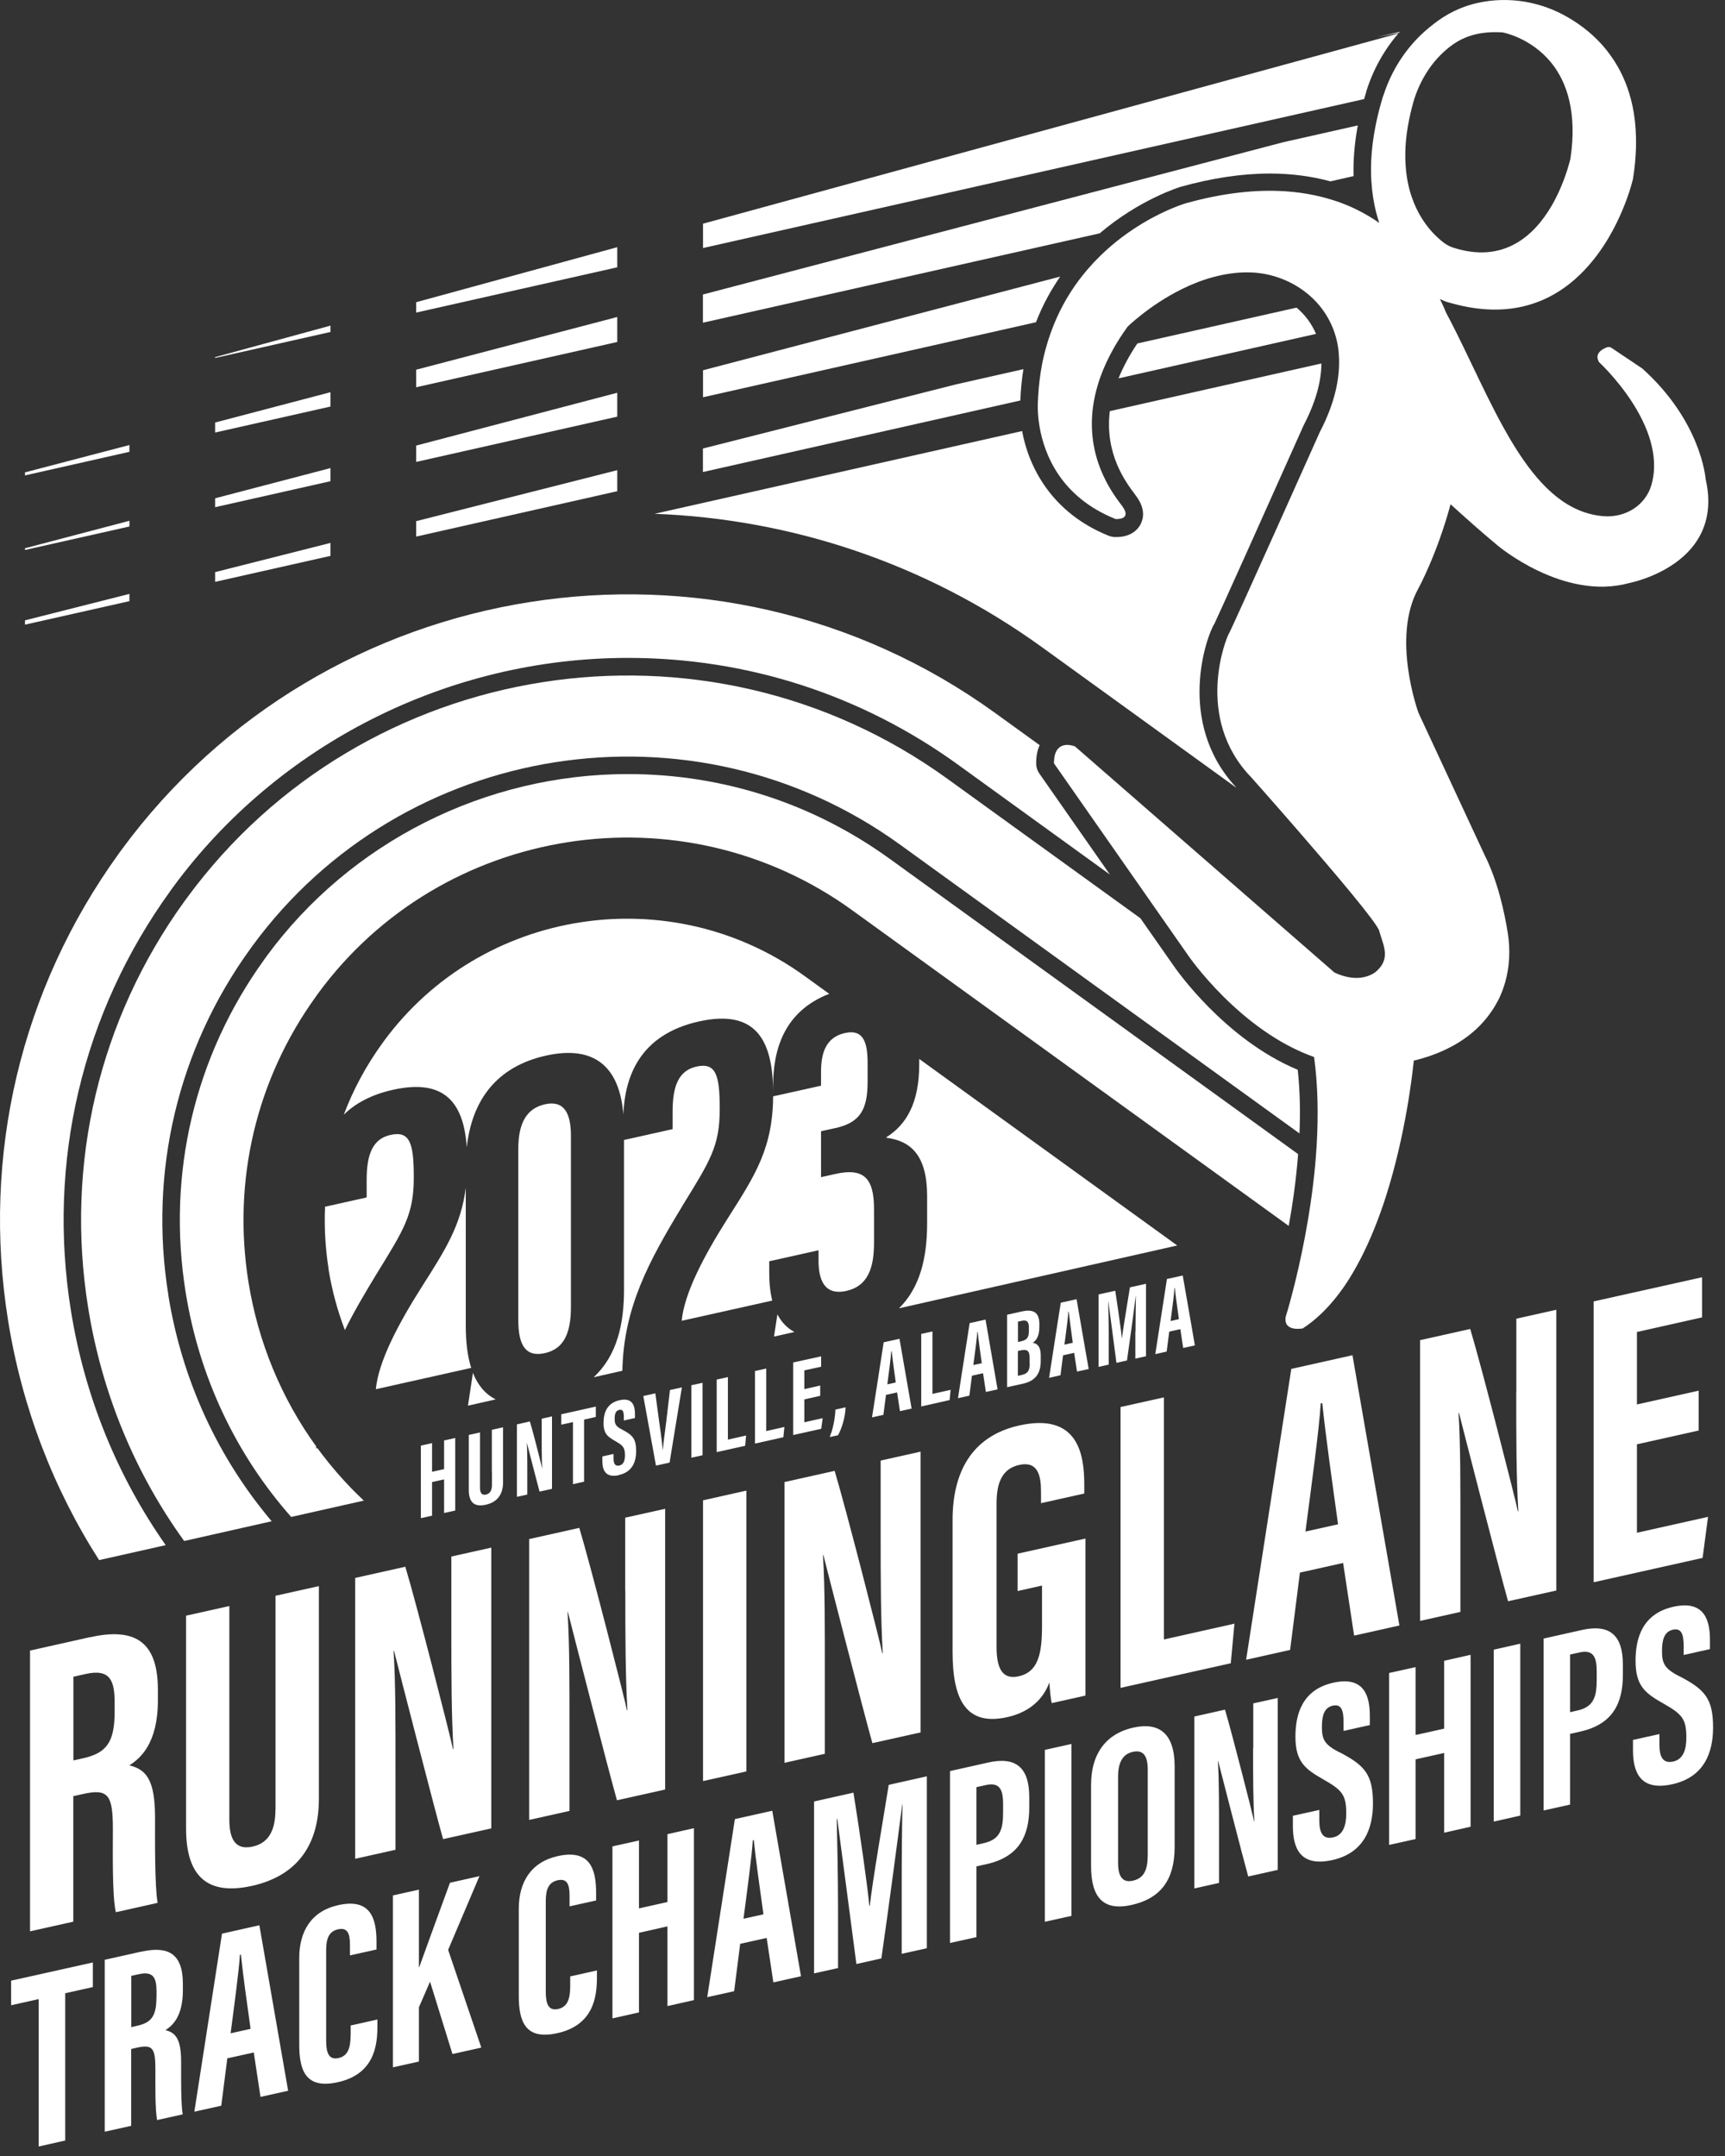 <svg width="132" height="165" viewBox="0 0 132 165" fill="none" xmlns="http://www.w3.org/2000/svg">
<rect x="0" y="0" width="132" height="165" fill="#333333" stroke="none"/>
<path d="M25.289 35.822L16.461 38.134V38.816L25.289 36.827V35.822Z" fill="white"/>
<path d="M9.903 39.856L1.912 41.958V42.091L9.903 40.292V39.856Z" fill="white"/>
<path d="M81.129 21.174L80.961 21.21L53.796 28.337V30.403L79.274 24.661C79.78 23.353 80.419 22.194 81.129 21.168V21.174Z" fill="white"/>
<path d="M47.232 30.058L31.847 34.1V35.351L47.232 31.886V30.058Z" fill="white"/>
<path d="M107.121 2.437L105.385 2.83L107.05 2.514C107.05 2.514 107.1 2.465 107.121 2.437Z" fill="white"/>
<path d="M104.541 7.026C105.054 5.368 105.89 3.856 107.001 2.563L53.796 17.119V18.982L104.386 7.582C104.443 7.399 104.492 7.209 104.548 7.026H104.541Z" fill="white"/>
<path d="M47.232 18.918L31.847 23.128V23.922L47.232 20.457V18.918Z" fill="white"/>
<path d="M25.289 24.921L16.461 27.331V27.395L25.289 25.406V24.921Z" fill="white"/>
<path d="M12.883 99.105C11.372 89.701 13.6 80.29 19.159 72.608L19.321 72.383C30.827 56.689 53.05 53.203 68.85 64.624L99.438 86.742C99.508 85.119 99.48 83.467 99.304 81.872C93.696 79.531 89.964 74.141 89.802 73.901L87.265 70.275L72.484 59.592C53.929 46.174 27.818 50.279 14.296 68.729L14.12 68.968C7.591 77.999 4.969 89.048 6.747 100.089C7.801 106.64 10.325 112.719 14.092 117.934L20.79 116.423C16.664 111.539 13.923 105.6 12.876 99.098L12.883 99.105Z" fill="white"/>
<path d="M114.641 76.558C114.873 76.102 115.048 75.631 115.189 75.139C115.519 73.951 115.575 72.686 115.386 71.456C115.133 69.839 114.612 67.421 113.586 65.397L108.547 54.559C108.547 54.559 106.431 48.796 108.547 45.015C108.547 45.015 109.974 42.4 111 38.591C112.117 39.61 113.383 40.735 114.591 41.74C114.591 41.74 119.631 46.013 124.67 44.621C124.67 44.621 128.072 43.975 129.773 41.501C130.574 40.334 131.003 38.767 130.518 36.665C130.518 36.665 130.44 35.541 129.773 33.903C129.126 32.307 127.917 30.227 125.682 28.21L123.314 26.622C123.208 26.551 123.082 26.537 122.969 26.579C122.625 26.706 121.978 27.043 122.358 27.711C122.358 27.711 127.664 32.582 126.371 37.108C125.921 38.682 124.375 39.631 122.723 39.505C117.311 39.09 114.584 31.766 111.457 25.483C111.19 24.949 110.916 24.415 110.641 23.895C110.571 23.719 110.494 23.536 110.41 23.36C110.339 23.199 110.262 23.044 110.185 22.882C110.388 22.981 110.592 23.072 110.81 23.135C110.901 23.163 110.986 23.185 111.07 23.206C115.639 24.485 118.801 23.072 120.945 20.978C121.838 20.099 122.562 19.108 123.124 18.145C123.995 16.655 124.509 15.229 124.762 14.406C124.895 13.963 124.958 13.696 124.958 13.696C125.099 12.825 125.169 12.002 125.19 11.236C125.211 10.294 125.148 9.43 125.022 8.636C124.79 7.258 124.361 6.092 123.799 5.108C123.447 4.489 123.047 3.948 122.625 3.463C121.704 2.43 120.664 1.692 119.701 1.172C118.858 0.715 117.951 0.384 117.016 0.195C116.904 0.174 116.798 0.153 116.686 0.131C115.505 -0.065 114.289 -0.044 113.108 0.216C111.703 0.525 110.634 1.115 109.7 1.839C109.475 2.015 109.257 2.191 109.046 2.381C107.57 3.688 106.495 5.375 105.883 7.237C105.862 7.293 105.841 7.35 105.82 7.413C105.623 8.052 105.462 8.671 105.335 9.268C105.026 10.695 104.899 11.995 104.913 13.169C104.927 14.104 105.026 14.961 105.187 15.742C105.286 16.205 105.405 16.648 105.546 17.063C105.04 16.704 104.463 16.36 103.824 16.044C103.437 15.854 103.03 15.678 102.594 15.517C102.552 15.503 102.517 15.489 102.474 15.474C101.294 15.053 99.923 14.743 98.349 14.638C96.198 14.498 93.668 14.736 90.709 15.566C90.709 15.566 89.268 15.988 87.42 17.098C86.407 17.709 85.269 18.525 84.18 19.593C83.863 19.902 83.554 20.233 83.245 20.591C83.217 20.626 83.181 20.661 83.153 20.697C82.296 21.709 81.509 22.896 80.883 24.281C80.539 25.047 80.237 25.869 79.998 26.762C79.913 27.071 79.843 27.388 79.773 27.711C79.759 27.774 79.745 27.837 79.737 27.908C79.59 28.667 79.492 29.468 79.442 30.318C79.435 30.466 79.428 30.621 79.421 30.775C79.421 30.775 79.358 31.541 79.548 32.652C79.906 34.739 81.15 38.036 85.367 39.722C85.367 39.722 86.675 39.821 85.873 38.731C85.339 38.008 83.301 35.533 83.575 31.745C83.631 30.979 83.786 30.157 84.06 29.278C84.32 28.456 84.7 27.584 85.213 26.671C85.29 26.537 85.36 26.404 85.445 26.27C85.606 26.003 85.775 25.736 85.958 25.469C86.063 25.314 86.168 25.16 86.281 25.005C86.281 25.005 87.961 23.353 90.428 22.13C91.89 21.406 93.64 20.837 95.481 20.844C95.664 20.844 95.84 20.858 96.015 20.865C97.505 20.985 98.89 21.547 99.993 22.433C100.043 22.468 100.085 22.51 100.134 22.545C100.359 22.735 100.577 22.946 100.774 23.163C101.315 23.761 101.743 24.457 102.039 25.223C102.207 25.673 102.334 26.151 102.404 26.65C102.439 26.917 102.46 27.191 102.467 27.486C102.51 29.004 102.144 30.86 100.998 33.059C100.998 33.059 94.244 48.171 94.047 48.473C93.844 48.768 91.327 54.939 95.762 59.507C95.762 59.507 97.491 61.447 99.494 63.76C102.179 66.859 105.363 70.612 105.539 71.238C105.841 72.334 106.445 73.325 105.335 74.323C105.335 74.323 104.941 74.71 104.182 74.815C103.662 74.886 102.973 74.829 102.116 74.429L94.645 67.92L82.261 57.125C82.261 57.125 80.996 56.584 80.707 57.835C80.672 57.996 80.651 58.186 80.651 58.418L88.256 69.305L90.589 72.644L90.927 73.129C90.927 73.129 94.863 78.878 100.556 80.895C100.858 83.102 100.886 85.414 100.752 87.663C100.717 88.19 100.682 88.71 100.633 89.231C100.45 91.184 100.162 93.047 99.853 94.678C99.537 96.336 99.206 97.756 98.932 98.81C98.616 100.047 98.384 100.771 98.384 100.771C98.18 101.966 99.691 101.664 99.691 101.664C100.654 101.038 101.512 100.209 102.278 99.239C102.629 98.796 102.959 98.325 103.269 97.826C103.367 97.672 103.465 97.51 103.557 97.348C104.372 95.957 105.054 94.41 105.623 92.829C105.785 92.386 105.932 91.944 106.073 91.501C106.804 89.195 107.31 86.89 107.647 84.971C107.739 84.451 107.823 83.952 107.886 83.495C108.034 82.54 108.125 81.738 108.189 81.169C109.187 80.93 110.283 80.55 111.316 79.96C112.623 79.215 113.839 78.119 114.655 76.523L114.641 76.558ZM118.38 4.433C118.801 4.876 119.195 5.424 119.518 6.084C119.982 7.033 120.291 8.221 120.334 9.704C120.355 10.442 120.306 11.243 120.172 12.136C120.172 12.136 120.151 12.227 120.109 12.389C119.961 12.951 119.539 14.371 118.717 15.777C117.403 18.012 115.069 20.219 111.162 18.939C110.93 18.862 110.712 18.743 110.508 18.595C110.283 18.426 109.981 18.173 109.65 17.822C109.095 17.224 108.463 16.339 108.041 15.109C107.788 14.392 107.612 13.549 107.556 12.579C107.486 11.461 107.584 10.175 107.928 8.692C107.992 8.404 108.069 8.116 108.153 7.813C108.266 7.413 108.413 7.019 108.582 6.64C108.99 5.733 109.538 4.904 110.22 4.222C111.302 3.14 112.588 2.331 114.978 2.479C114.978 2.479 116.848 2.809 118.38 4.433Z" fill="white"/>
<path d="M6.888 125.293L2.299 126.319V147.805L5.609 147.067V137.46L6.375 137.291C8.301 136.862 8.638 137.389 8.638 140.004C8.638 141.564 8.575 145.106 8.863 146.343L12.061 145.627C11.836 144.375 11.864 140.875 11.864 139.069C11.864 136.152 11.148 135.407 9.897 135.105C10.726 134.578 12.082 133.439 12.082 130.136V129.321C12.082 125.455 10.15 124.576 6.881 125.3L6.888 125.293ZM8.772 131.022C8.772 133.355 8.125 134.163 6.375 134.557L5.616 134.725V128.323L6.551 128.112C8.428 127.69 8.772 128.625 8.772 130.284V131.022Z" fill="white"/>
<path d="M21.078 138.472C21.078 139.927 20.656 141.023 19.342 141.318C18.063 141.606 17.55 140.826 17.55 139.259V122.911L14.239 123.649V139.941C14.239 143.603 15.87 145.086 19.286 144.326C22.87 143.525 24.402 141.051 24.402 137.664V121.386L21.085 122.124V138.472H21.078Z" fill="white"/>
<path d="M34.538 124.703C34.538 128.231 34.544 131.253 34.699 133.861H34.664C34.439 132.779 31.874 122.749 31.016 119.903L27.179 120.76V142.253L30.264 141.564V135.688C30.264 131.823 30.278 128.906 30.117 126.341H30.152C30.363 127.191 33.223 138.338 33.905 140.749L37.595 139.927V118.441L34.538 119.122V124.703Z" fill="white"/>
<path d="M47.85 121.73C47.85 125.258 47.857 128.28 48.012 130.888H47.977C47.752 129.805 45.186 119.776 44.329 116.929L40.491 117.787V139.28L43.577 138.591V132.715C43.577 128.85 43.591 125.933 43.429 123.367H43.457C43.668 124.218 46.529 135.365 47.21 137.776L50.9 136.953V115.468L47.843 116.149V121.73H47.85Z" fill="white"/>
<path d="M53.796 136.307L57.113 135.569V114.076L53.796 114.821V136.307Z" fill="white"/>
<path d="M67.389 117.365C67.389 120.893 67.396 123.916 67.551 126.523H67.516C67.291 125.441 64.725 115.411 63.868 112.565L60.03 113.422V134.908L63.116 134.219V128.343C63.116 124.478 63.13 121.561 62.975 118.996H63.003C63.214 119.846 66.075 130.993 66.757 133.404L70.446 132.582V111.096L67.389 111.777V117.358V117.365Z" fill="white"/>
<path d="M77.861 121.765L79.737 121.344V124.478C79.737 126.685 79.386 127.971 77.952 128.288C76.757 128.555 76.258 127.767 76.258 126.046V115.053C76.258 113.338 76.771 112.389 77.98 112.115C79.491 111.778 79.66 113.05 79.66 114.182V115.039L82.97 114.301V113.605C82.97 111.3 82.492 108.088 77.987 109.093C74.255 109.929 72.892 112.811 72.892 116.325V126.418C72.892 130.059 73.911 132.118 77.073 131.415C78.458 131.106 79.709 130.333 80.299 128.766C80.328 129.215 80.391 129.981 80.482 130.34L83.062 129.764V117.745L77.868 118.905V121.751L77.861 121.765Z" fill="white"/>
<path d="M89.064 106.942L85.747 107.68V129.173L94.181 127.289L94.462 124.26L89.064 125.469V106.942Z" fill="white"/>
<path d="M98.812 104.763L95.355 127.022L98.721 126.27L99.473 120.352L102.777 119.614L103.62 125.174L107.085 124.4L103.493 103.716L98.812 104.763ZM99.895 117.21C100.324 113.942 100.97 109.198 101.062 107.406L101.181 107.378C101.427 109.753 101.898 113.113 102.39 116.655L99.895 117.21Z" fill="white"/>
<path d="M116.026 106.499C116.026 110.028 116.026 113.05 116.187 115.664H116.152C115.927 114.582 113.362 104.553 112.505 101.706L108.667 102.563V124.049L111.752 123.361V117.485C111.752 113.619 111.767 110.702 111.612 108.137H111.647C111.858 108.987 114.718 120.134 115.4 122.545L119.09 121.723V100.237L116.033 100.919V106.499H116.026Z" fill="white"/>
<path d="M125.261 110.534L129.984 109.479V106.429L125.261 107.483V101.938L130.244 100.82V97.749L121.95 99.597V121.09L130.286 119.228L130.701 116.086L125.261 117.302V110.534Z" fill="white"/>
<path d="M87.033 26.284C86.4 27.226 85.929 28.119 85.592 28.955L100.703 25.553C100.373 24.773 99.859 24.084 99.213 23.543L87.04 26.284H87.033Z" fill="white"/>
<path d="M78.311 28.252L73.173 29.412L53.789 34.325V36.124L78.079 30.649C78.107 29.812 78.192 29.011 78.311 28.252Z" fill="white"/>
<path d="M9.903 45.451L1.912 47.475V47.805L9.903 46.006V45.451Z" fill="white"/>
<path d="M47.232 35.983L31.847 39.884V41.065L47.232 37.593V35.983Z" fill="white"/>
<path d="M25.289 41.55L16.461 43.785V44.53L25.289 42.541V41.55Z" fill="white"/>
<path d="M90.33 14.301C92.74 13.626 95.039 13.281 97.168 13.281C98.813 13.281 100.359 13.485 101.807 13.879L103.578 13.478C103.543 12.241 103.649 10.948 103.902 9.599L98.195 10.885L53.789 22.538V24.696L84.152 17.857C87.202 15.257 90.266 14.322 90.33 14.301Z" fill="white"/>
<path d="M47.232 24.26L31.847 28.294V29.637L47.232 26.172V24.26Z" fill="white"/>
<path d="M9.903 34.058L1.912 36.152V36.384L9.903 34.578V34.058Z" fill="white"/>
<path d="M25.289 30.016L16.461 32.336V33.102L25.289 31.113V30.016Z" fill="white"/>
<path d="M36.189 105.066L35.81 107.575L37.932 107.097C37.11 106.682 36.548 105.979 36.189 105.066Z" fill="white"/>
<path d="M68.064 65.713C62.209 61.482 55.286 59.24 48.047 59.24C37.132 59.24 26.8 64.448 20.404 73.178L20.243 73.403C14.894 80.796 12.75 89.849 14.205 98.894C15.245 105.382 18.05 111.3 22.281 116.093L27.84 114.842C26.526 113.612 25.345 112.263 24.291 110.829L24.2 110.85V110.702C21.543 107.026 19.758 102.746 19.013 98.121C17.769 90.355 19.603 82.589 24.186 76.249L24.34 76.031C33.822 63.092 52.166 60.224 65.203 69.656L98.616 93.82C98.919 92.147 99.186 90.271 99.333 88.324L68.057 65.706L68.064 65.713Z" fill="white"/>
<path d="M5.426 100.3C3.599 88.907 6.298 77.5 13.038 68.18L13.213 67.934C21.282 56.921 34.313 50.349 48.06 50.349C57.176 50.349 65.898 53.168 73.271 58.495L84.931 66.929L79.527 59.191C79.372 58.966 79.288 58.699 79.288 58.425C79.288 57.863 79.386 57.399 79.555 57.026L76.132 54.552C54.815 39.139 24.831 43.855 9.278 65.067L9.095 65.32C1.596 75.694 -1.413 88.387 0.619 101.066C1.687 107.701 4.07 113.907 7.584 119.396L12.679 118.251C8.975 112.972 6.48 106.872 5.426 100.3Z" fill="white"/>
<path d="M94.575 60.238C89.915 55.206 92.389 48.529 92.923 47.749C93.169 47.257 97.161 38.373 99.762 32.539C100.661 30.81 101.104 29.243 101.118 27.816L84.925 31.464C84.524 34.739 86.147 36.904 86.836 37.818L86.942 37.965C87.645 38.914 87.518 39.652 87.286 40.109C86.97 40.734 86.295 41.1 85.438 41.1C85.403 41.1 85.29 41.1 85.255 41.1C85.121 41.086 84.988 41.058 84.854 41.008C80.448 39.244 78.712 35.709 78.213 32.989L50.092 39.322C60.431 39.708 70.762 43.04 79.759 49.548L94.568 60.259L94.575 60.238Z" fill="white"/>
<path d="M25.141 97.138C25.401 98.747 25.822 100.3 26.392 101.79C27.073 100.406 27.889 99.021 28.781 97.552C30.918 94.08 31.663 92.963 31.663 90.102C31.663 87.502 31.375 86.525 29.885 86.855C28.57 87.15 28.057 88.247 28.057 90.292V91.641L24.873 92.351C24.803 93.933 24.895 95.535 25.148 97.138H25.141Z" fill="white"/>
<path d="M29.371 79.686L29.223 79.89C28 81.584 27.023 83.404 26.307 85.309C27.171 84.458 28.387 83.776 30.067 83.404C34.059 82.511 35.486 84.437 35.718 87.804C36.118 84.142 38.051 81.619 41.769 80.789C45.55 79.946 47.413 81.71 47.701 85.288C47.814 82.427 48.924 79.194 53.471 78.175C57.85 77.198 59.136 79.602 59.164 83.587V83.06C59.164 80.452 59.923 77.423 63.452 76.059L61.568 74.696C51.286 67.26 36.828 69.509 29.364 79.693L29.371 79.686Z" fill="white"/>
<path d="M70.34 81.035V81.457C70.34 84.409 69.363 86.061 67.831 87.031V87.073C69.701 87.319 70.945 88.415 70.945 91.55V93.616C70.945 96.245 70.41 98.529 68.794 100.125L90.083 95.317L70.34 81.042V81.035Z" fill="white"/>
<path d="M63.895 86.342C65.786 85.92 66.391 84.971 66.391 82.778V81.408C66.391 79.897 66.144 78.723 64.647 79.06C63.179 79.391 62.827 80.621 62.827 82.019V83.088L59.165 83.903V83.769C59.151 87.839 57.83 89.877 55.686 93.244C53.866 96.111 52.362 98.972 52.165 101.08L59.095 99.534C58.933 98.902 58.863 98.178 58.863 97.369V96.526L62.637 95.683V96.491C62.637 97.868 63.038 99.176 64.76 98.796C66.447 98.417 66.882 96.99 66.882 95.092V92.527C66.882 90.137 66.081 89.364 63.931 89.842L62.827 90.088V86.574L63.903 86.335L63.895 86.342Z" fill="white"/>
<path d="M35.642 101.453V90.903C35.276 93.792 34.06 95.676 32.282 98.473C30.462 101.341 28.957 104.201 28.761 106.317L36.056 104.686C35.761 103.758 35.642 102.648 35.642 101.46V101.453Z" fill="white"/>
<path d="M43.688 86.918C43.688 85.133 43.126 84.191 41.692 84.514C40.322 84.824 39.661 85.913 39.661 87.923V101.038C39.661 102.964 40.237 103.885 41.699 103.554C43.147 103.231 43.688 102.029 43.688 100.019V86.925V86.918Z" fill="white"/>
<path d="M52.193 92.323C54.33 88.851 55.075 87.741 55.075 84.873C55.075 82.273 54.787 81.296 53.297 81.626C51.982 81.921 51.469 83.018 51.469 85.063V86.412L47.751 87.242V98.705C47.751 101.298 47.231 103.73 45.425 105.403L47.625 104.904C47.716 100.118 49.621 96.561 52.2 92.323H52.193Z" fill="white"/>
<path d="M59.489 100.582L59.228 102.289L60.789 101.938C60.219 101.636 59.791 101.172 59.489 100.589V100.582Z" fill="white"/>
<path d="M0.851 153.463L2.959 152.992V164.273L4.99 163.816V152.543L7.106 152.072V150.188L0.851 151.58V153.463Z" fill="white"/>
<path d="M10.817 149.358L8.013 149.984V163.141L10.037 162.691V156.809L10.508 156.703C11.681 156.443 11.892 156.759 11.892 158.369C11.892 159.325 11.857 161.497 12.026 162.249L13.98 161.813C13.839 161.047 13.86 158.903 13.86 157.8C13.86 156.014 13.425 155.558 12.659 155.368C13.171 155.044 13.994 154.349 13.994 152.324V151.825C13.994 149.457 12.813 148.916 10.817 149.365V149.358ZM11.97 152.866C11.97 154.299 11.576 154.791 10.508 155.03L10.044 155.136V151.214L10.62 151.087C11.766 150.827 11.977 151.404 11.977 152.423V152.873L11.97 152.866Z" fill="white"/>
<path d="M16.988 147.981L14.872 161.609L16.931 161.152L17.395 157.525L19.419 157.076L19.933 160.477L22.048 160.007L19.848 147.341L16.988 147.981ZM17.648 155.607C17.908 153.611 18.302 150.701 18.358 149.604L18.436 149.59C18.583 151.045 18.871 153.105 19.174 155.269L17.648 155.607Z" fill="white"/>
<path d="M26.828 155.74C26.828 156.717 26.631 157.343 25.901 157.505C25.134 157.673 24.959 157.048 24.959 156.19V149.232C24.959 148.333 25.184 147.805 25.872 147.651C26.575 147.496 26.779 147.946 26.779 148.817V149.647L28.81 149.197V148.607C28.81 146.786 28.339 145.254 25.88 145.802C23.813 146.266 22.899 147.812 22.899 149.844V156.478C22.899 158.489 23.413 159.894 25.851 159.353C28.628 158.735 28.881 156.57 28.881 155.066V154.553L26.835 155.01V155.747L26.828 155.74Z" fill="white"/>
<path d="M36.689 143.581L34.433 144.087C33.709 146.062 32.584 149.141 32.078 150.553H32.057V144.614L30.068 145.057V158.214L32.057 157.771V153.618L32.908 151.657L34.623 157.195L36.83 156.703L34.292 149.225L36.689 143.581Z" fill="white"/>
<path d="M43.633 151.987C43.633 152.964 43.436 153.59 42.705 153.751C41.939 153.92 41.764 153.294 41.764 152.437V145.479C41.764 144.579 41.989 144.052 42.677 143.897C43.38 143.743 43.584 144.193 43.584 145.064V145.893L45.615 145.444V144.853C45.615 143.033 45.144 141.501 42.677 142.049C40.611 142.513 39.697 144.059 39.697 146.09V152.725C39.697 154.735 40.21 156.141 42.649 155.6C45.425 154.981 45.678 152.816 45.678 151.312V150.799L43.633 151.256V151.994V151.987Z" fill="white"/>
<path d="M51.075 145.563L48.896 146.048V140.854L46.865 141.304V154.468L48.896 154.011V147.918L51.075 147.426V153.526L53.099 153.07V139.912L51.075 140.369V145.563Z" fill="white"/>
<path d="M56.234 139.216L54.118 152.845L56.178 152.388L56.641 148.761L58.666 148.311L59.179 151.713L61.294 151.242L59.094 138.577L56.234 139.216ZM56.894 146.842C57.154 144.846 57.548 141.936 57.604 140.84L57.682 140.826C57.829 142.281 58.117 144.34 58.42 146.505L56.894 146.842Z" fill="white"/>
<path d="M66.545 145.851H66.524C66.348 144.052 65.821 140.419 65.308 137.192L62.293 137.867V151.024L64.127 150.617V145.95C64.127 143.687 64.064 140.728 64.029 139.203H64.071C64.373 141.536 65.104 146.983 65.533 150.307L67.445 149.879C68.014 145.943 68.738 140.447 69.04 138.099H69.061C69.019 139.61 68.998 142.401 68.998 144.636V149.527L70.924 149.099V135.941L68.007 136.595C67.48 139.863 66.77 143.94 66.559 145.851H66.545Z" fill="white"/>
<path d="M75.619 134.887L72.695 135.541V148.698L74.719 148.248V142.836L75.5 142.661C77.988 142.105 78.761 140.489 78.761 138.317V137.544C78.761 135.217 77.7 134.423 75.612 134.887H75.619ZM76.758 138.704C76.758 139.99 76.54 140.777 75.275 141.058L74.719 141.185V136.771L75.457 136.609C76.582 136.356 76.758 137.108 76.758 138.064V138.711V138.704Z" fill="white"/>
<path d="M79.955 147.074L81.986 146.624V133.467L79.955 133.917V147.074Z" fill="white"/>
<path d="M86.716 132.216C84.755 132.652 83.49 134.086 83.49 136.609V142.801C83.49 145.254 84.453 146.266 86.59 145.788C88.818 145.289 89.886 143.862 89.886 141.339V135.196C89.886 132.666 88.712 131.773 86.723 132.216H86.716ZM87.82 142.042C87.82 143.202 87.468 143.757 86.681 143.933C85.95 144.094 85.557 143.673 85.557 142.576V135.955C85.557 134.838 85.95 134.233 86.681 134.072C87.504 133.889 87.827 134.395 87.827 135.442V142.049L87.82 142.042Z" fill="white"/>
<path d="M95.889 133.777C95.889 135.941 95.889 137.79 95.987 139.385H95.966C95.826 138.725 94.258 132.582 93.738 130.839L91.391 131.366V144.523L93.281 144.101V140.503C93.281 138.134 93.288 136.349 93.197 134.782H93.218C93.352 135.302 95.102 142.126 95.516 143.609L97.772 143.103V129.946L95.903 130.361V133.777H95.889Z" fill="white"/>
<path d="M102.482 134.1C101.329 133.509 101.154 133.095 101.154 132.167C101.154 131.295 101.329 130.684 101.983 130.536C102.658 130.389 102.812 130.909 102.812 131.823V132.469L104.822 132.019V131.317C104.822 129.89 104.45 128.238 102.025 128.779C99.656 129.306 99.129 131.176 99.129 132.905C99.129 134.852 99.888 135.4 101.301 136.201C102.707 137.003 103.016 137.368 103.016 138.788C103.016 139.638 102.812 140.439 102.018 140.615C101.252 140.784 100.957 140.306 100.957 139.329V138.514L98.933 138.963V139.744C98.933 141.48 99.523 142.892 101.955 142.351C104.408 141.803 105.061 139.891 105.061 138.022C105.061 135.822 104.457 135.112 102.489 134.093L102.482 134.1Z" fill="white"/>
<path d="M110.508 132.294L108.322 132.779V127.585L106.298 128.034V141.192L108.322 140.742V134.641L110.508 134.156V140.257L112.532 139.8V126.643L110.508 127.1V132.294Z" fill="white"/>
<path d="M114.304 139.406L116.335 138.949V125.792L114.304 126.249V139.406Z" fill="white"/>
<path d="M121.044 124.745L118.12 125.399V138.556L120.144 138.106V132.694L120.924 132.518C123.413 131.963 124.186 130.347 124.186 128.175V127.402C124.186 125.075 123.124 124.281 121.037 124.745H121.044ZM122.183 128.554C122.183 129.841 121.965 130.628 120.7 130.909L120.144 131.035V126.622L120.882 126.46C122.007 126.207 122.183 126.959 122.183 127.915V128.561V128.554Z" fill="white"/>
<path d="M128.507 128.287C127.355 127.697 127.179 127.282 127.179 126.355C127.179 125.483 127.355 124.872 128.008 124.724C128.683 124.576 128.838 125.096 128.838 126.01V126.657L130.848 126.207V125.504C130.848 124.077 130.475 122.426 128.051 122.967C125.682 123.494 125.155 125.364 125.155 127.1C125.155 129.046 125.907 129.595 127.327 130.396C128.732 131.197 129.042 131.563 129.042 132.982C129.042 133.833 128.838 134.634 128.043 134.81C127.277 134.978 126.982 134.5 126.982 133.523V132.708L124.958 133.158V133.938C124.958 135.674 125.548 137.094 127.98 136.546C130.433 135.998 131.087 134.086 131.087 132.216C131.087 130.016 130.482 129.306 128.521 128.287H128.507Z" fill="white"/>
<path d="M33.983 115.791L34.834 115.601V113.268V112.537V110.049L33.983 110.238V111.904V112.431L33.062 112.635V111.166V110.442L32.402 110.59L32.205 110.639V113.858V116.023V116.184L32.275 116.17L33.062 115.995V113.661V113.422L33.983 113.218V113.457V115.791Z" fill="white"/>
<path d="M37.644 112.628V113.64C37.644 114.013 37.532 114.301 37.194 114.378C36.864 114.456 36.73 114.252 36.73 113.844V109.627L35.873 109.817V114.027C35.873 114.976 36.295 115.355 37.173 115.158C38.101 114.955 38.495 114.315 38.495 113.436V109.233L37.637 109.423V112.635L37.644 112.628Z" fill="white"/>
<path d="M40.35 112.853C40.35 112.558 40.35 112.284 40.35 112.024C40.35 111.412 40.343 110.899 40.315 110.435H40.322C40.35 110.534 40.519 111.194 40.708 111.939C40.933 112.818 41.193 113.816 41.285 114.153L42.24 113.942V108.397L41.453 108.573V110.014C41.453 110.66 41.453 111.243 41.467 111.771C41.467 111.981 41.481 112.185 41.495 112.382H41.489C41.474 112.312 41.418 112.101 41.348 111.806C41.13 110.92 40.715 109.332 40.547 108.784L39.556 109.008V114.554L40.35 114.378V112.86V112.853Z" fill="white"/>
<path d="M43.844 113.584L44.694 113.394V111.04V108.643L45.594 108.439V107.645L42.951 108.235V109.03L43.844 108.833V111.237V113.584Z" fill="white"/>
<path d="M47.372 112.881C48.405 112.649 48.679 111.841 48.679 111.054C48.679 110.674 48.637 110.4 48.532 110.182C48.377 109.866 48.089 109.655 47.597 109.402C47.112 109.156 47.035 108.98 47.035 108.587C47.035 108.221 47.105 107.961 47.386 107.898C47.667 107.835 47.737 108.053 47.737 108.439V108.713L48.588 108.523V108.228C48.588 107.624 48.433 106.928 47.407 107.16C46.409 107.385 46.184 108.172 46.184 108.903C46.184 109.725 46.5 109.957 47.098 110.295C47.196 110.351 47.281 110.407 47.358 110.456C47.73 110.702 47.822 110.892 47.822 111.384C47.822 111.742 47.737 112.08 47.4 112.157C47.077 112.227 46.95 112.031 46.95 111.616V111.272L46.093 111.461V111.792C46.093 112.523 46.339 113.12 47.365 112.895L47.372 112.881Z" fill="white"/>
<path d="M50.197 112.164L51.238 111.932L51.638 109.479L52.179 106.176L51.266 106.38L50.992 108.72C50.956 109.03 50.914 109.346 50.872 109.655C50.809 110.119 50.753 110.562 50.725 110.934H50.711C50.682 110.569 50.626 110.154 50.57 109.725C50.528 109.43 50.486 109.128 50.444 108.826L50.148 106.633L49.227 106.837L49.783 109.901L50.197 112.171V112.164Z" fill="white"/>
<path d="M52.903 109.191V111.56L53.761 111.37V109.002V105.825L52.903 106.014V109.191Z" fill="white"/>
<path d="M55.7 105.389L54.843 105.579V108.756V111.131L57.022 110.646L57.092 109.859L55.7 110.175V108.566V105.389Z" fill="white"/>
<path d="M58.631 104.735L57.773 104.925V108.095V110.477L59.945 109.992L60.023 109.205L58.631 109.521V107.905V104.735Z" fill="white"/>
<path d="M62.953 108.531L61.548 108.847V107.244V107.097L62.764 106.823V106.036L61.548 106.31V104.876L62.834 104.595V103.801L60.697 104.271V107.441V109.824L62.841 109.346L62.953 108.531Z" fill="white"/>
<path d="M63.607 109.648C63.572 109.76 63.536 109.866 63.494 109.978L64.127 109.838C64.183 109.732 64.239 109.62 64.295 109.493C64.513 108.98 64.689 108.299 64.703 107.701L63.923 107.877C63.923 108.292 63.825 108.959 63.614 109.655L63.607 109.648Z" fill="white"/>
<path d="M67.115 105.993L66.728 108.474L67.6 108.277L67.797 106.752L68.647 106.562L68.865 107.996L69.758 107.799L69.357 105.487L68.83 102.458L67.621 102.725L67.115 105.993ZM68.204 103.414H68.233C68.296 103.99 68.408 104.812 68.528 105.677C68.528 105.719 68.542 105.761 68.542 105.803L67.902 105.944C67.902 105.902 67.916 105.86 67.916 105.817C68.029 104.981 68.176 103.856 68.198 103.421L68.204 103.414Z" fill="white"/>
<path d="M71.352 106.675V105.037V101.896L70.494 102.086V105.234V107.638L72.666 107.146L72.743 106.366L71.352 106.675Z" fill="white"/>
<path d="M74.199 101.256L73.693 104.51L73.307 107.005L74.178 106.809L74.375 105.283L75.225 105.094L75.443 106.527L76.336 106.331L75.935 104.004L75.415 100.989L74.206 101.256H74.199ZM75.12 104.328L74.48 104.468C74.48 104.419 74.494 104.37 74.501 104.32C74.614 103.484 74.761 102.374 74.783 101.931H74.811C74.874 102.507 74.986 103.315 75.106 104.18C75.106 104.222 75.12 104.271 75.127 104.313L75.12 104.328Z" fill="white"/>
<path d="M79.02 102.767C79.259 102.613 79.533 102.325 79.533 101.537V101.334C79.533 100.518 79.168 100.153 78.205 100.364L77.066 100.617V106.162L78.282 105.895C79.245 105.677 79.639 105.101 79.639 104.159V103.737C79.639 103.498 79.604 103.323 79.555 103.189C79.428 102.866 79.196 102.795 79.02 102.76V102.767ZM77.896 101.144L78.163 101.088C78.57 100.996 78.732 101.137 78.732 101.601V101.818C78.732 102.367 78.592 102.549 78.114 102.655L77.896 102.704V101.151V101.144ZM78.795 104.335C78.795 104.869 78.676 105.115 78.177 105.227L77.889 105.291V103.393L78.107 103.344C78.374 103.287 78.542 103.301 78.648 103.4C78.753 103.498 78.788 103.688 78.788 103.962V104.335H78.795Z" fill="white"/>
<path d="M82.38 99.429L81.171 99.696L80.665 102.936L80.278 105.445L81.15 105.248L81.347 103.723L82.197 103.533L82.415 104.967L83.308 104.77L82.9 102.43L82.38 99.422V99.429ZM81.452 102.915C81.452 102.866 81.466 102.81 81.473 102.753C81.579 101.924 81.733 100.814 81.754 100.378H81.782C81.846 100.954 81.951 101.755 82.071 102.613C82.071 102.662 82.085 102.711 82.092 102.76L81.452 102.908V102.915Z" fill="white"/>
<path d="M86.879 101.91V103.976L87.694 103.793V98.248L86.464 98.522C86.295 99.591 86.078 100.863 85.944 101.755C85.909 102.015 85.874 102.247 85.853 102.43H85.846C85.832 102.254 85.803 102.036 85.775 101.797C85.67 100.975 85.501 99.829 85.34 98.782L84.067 99.063V104.609L84.841 104.433V102.465C84.841 102.317 84.841 102.163 84.841 102.001C84.841 101.137 84.812 100.16 84.798 99.619H84.812C84.876 100.132 84.995 101.017 85.122 101.938C85.234 102.767 85.347 103.639 85.431 104.3L85.867 104.201L86.239 104.117C86.239 104.117 86.239 104.082 86.246 104.068C86.352 103.316 86.478 102.437 86.591 101.608C86.724 100.61 86.844 99.689 86.914 99.155H86.921C86.907 99.71 86.9 100.68 86.893 101.537C86.893 101.664 86.893 101.79 86.893 101.91H86.879Z" fill="white"/>
<path d="M91.313 102.261L91.025 100.603L90.505 97.615L89.296 97.883L88.797 101.102L88.46 103.273L88.403 103.632L89.275 103.435L89.338 102.964L89.472 101.91L90.322 101.72L90.449 102.57L90.54 103.161L91.433 102.964L91.313 102.268V102.261ZM89.577 101.102C89.584 101.045 89.591 100.989 89.598 100.926C89.711 100.097 89.851 99 89.872 98.571H89.9C89.957 99.141 90.069 99.942 90.189 100.792C90.196 100.849 90.203 100.905 90.21 100.954L89.57 101.102H89.577Z" fill="white"/>
</svg>
